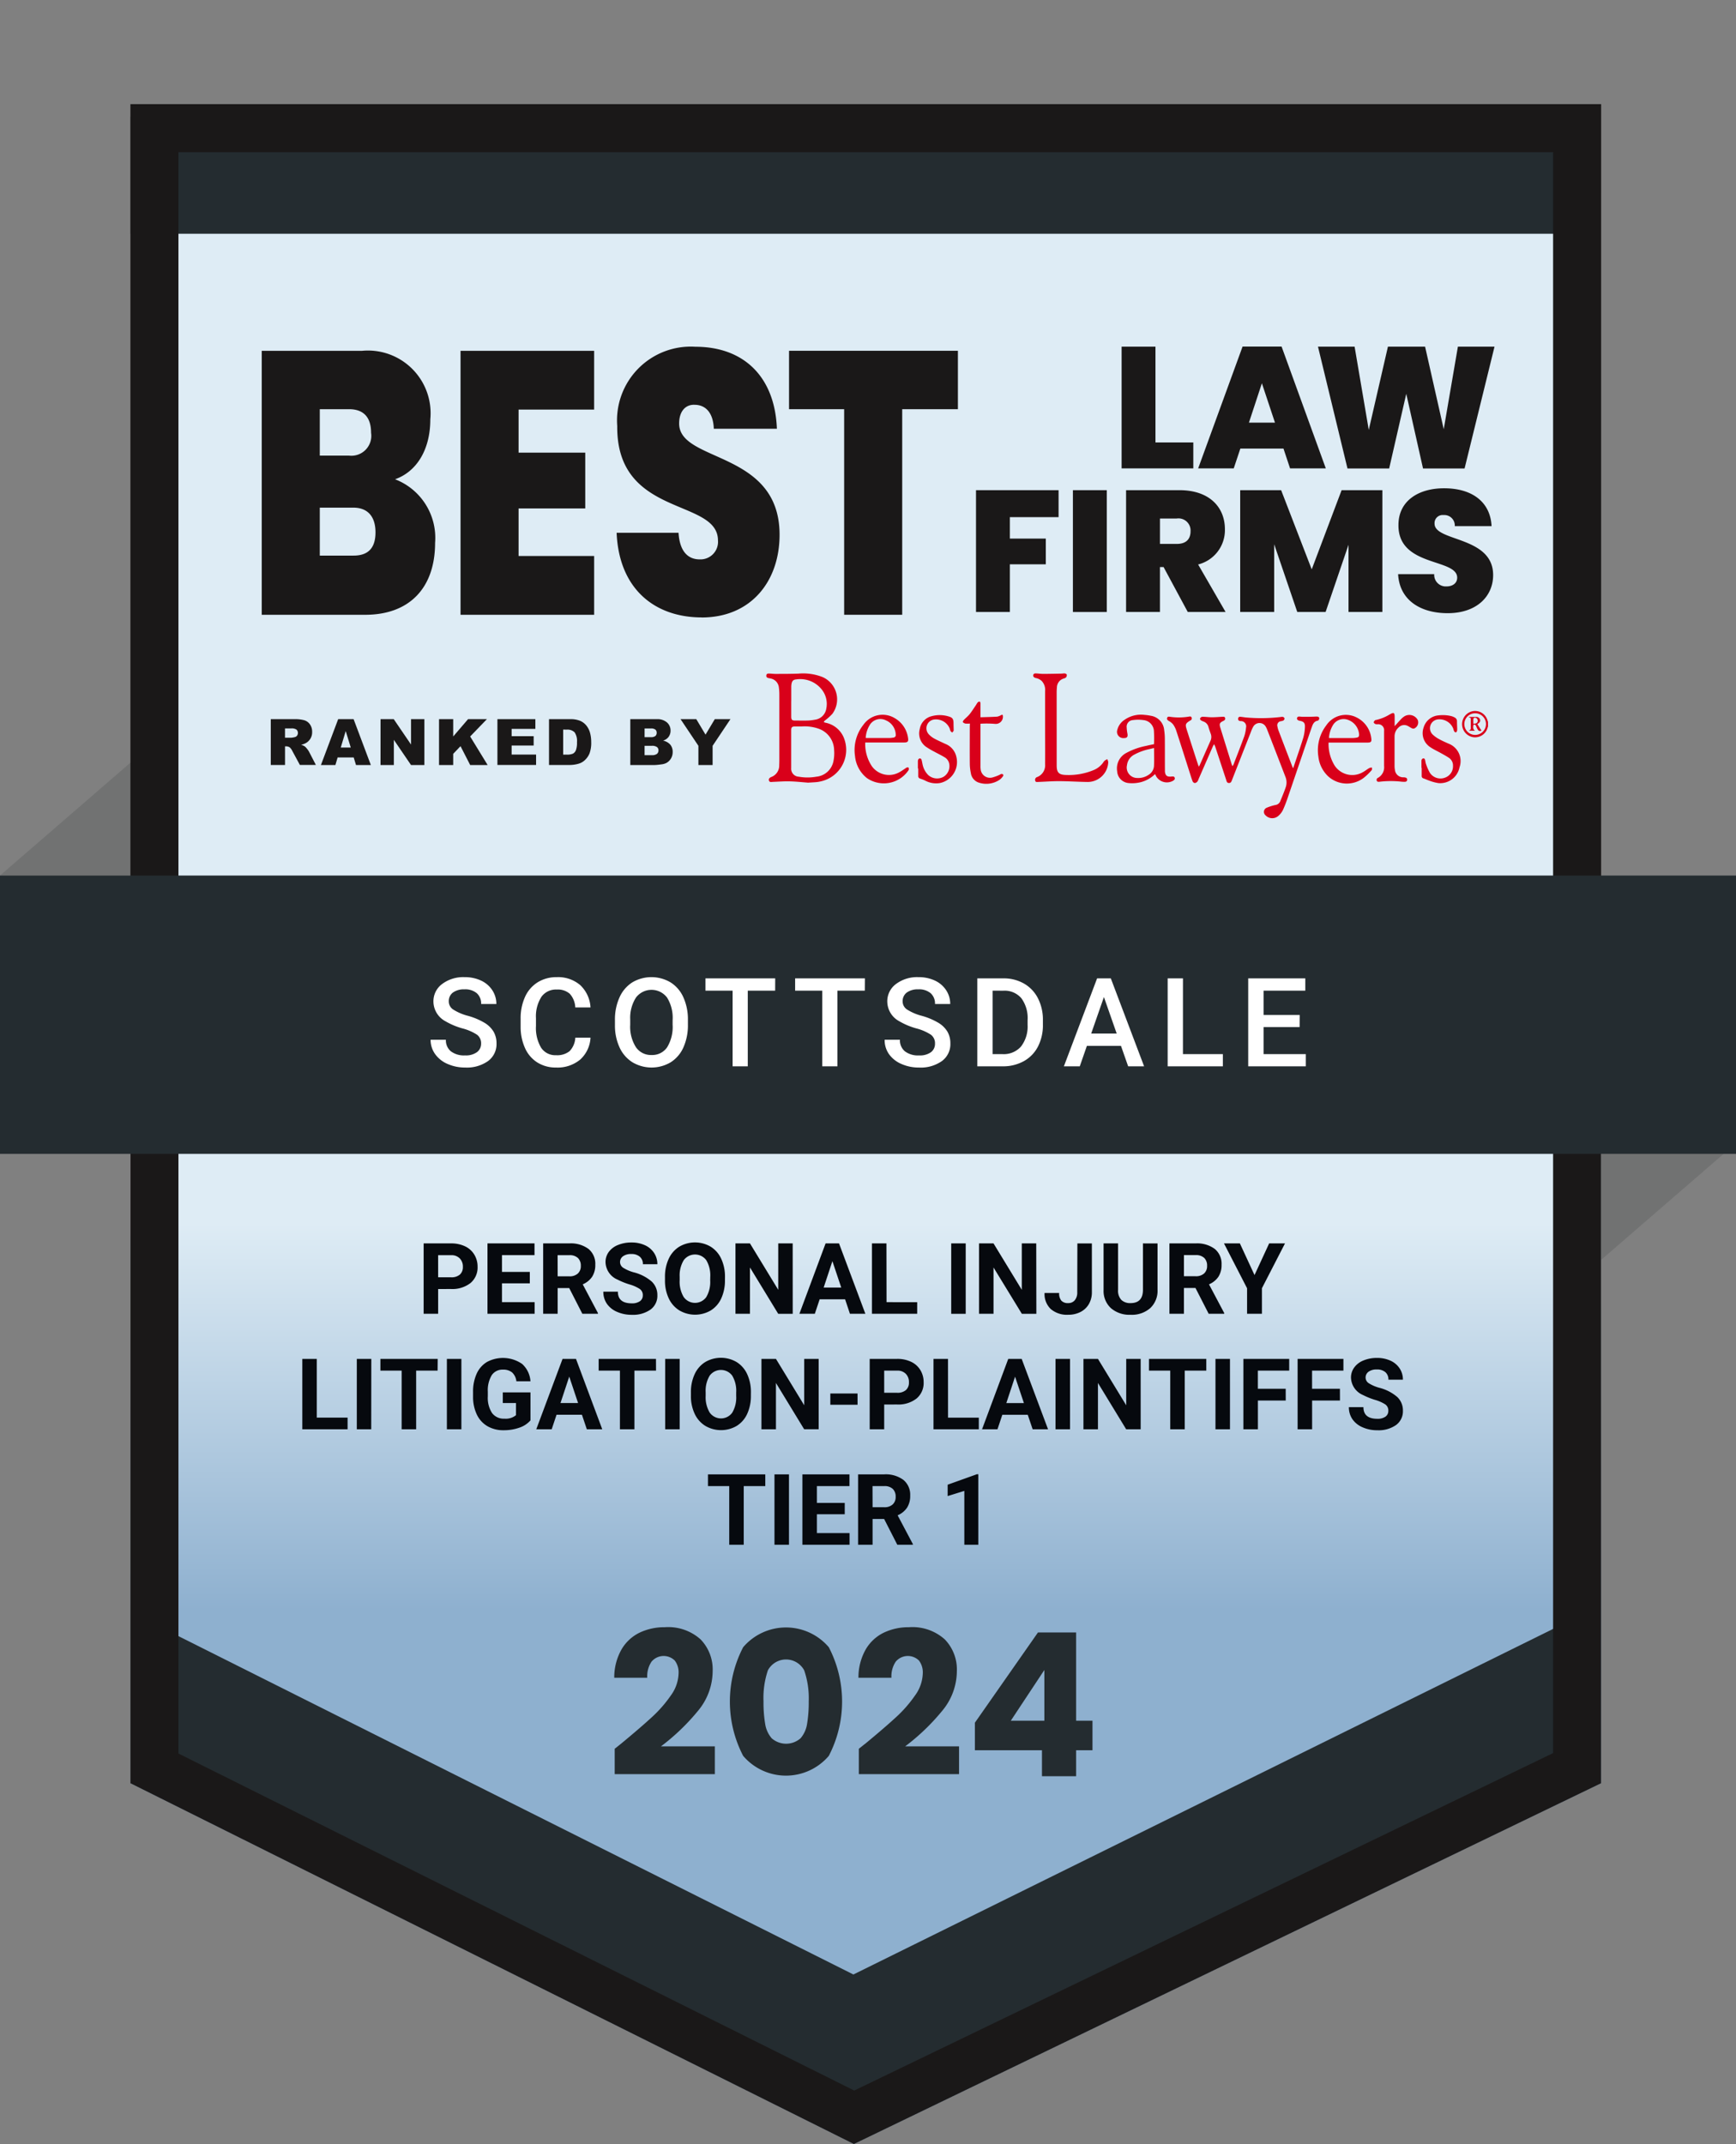 <svg xmlns="http://www.w3.org/2000/svg" xmlns:xlink="http://www.w3.org/1999/xlink" width="105.248" height="129.963" viewBox="0 0 105.248 129.963">
  <rect x="0" y="0" width="105.248" height="129.963" fill="#808080" stroke="none"/>
  <defs>
    <linearGradient id="linear-gradient" x1="0.5" y1="0.216" x2="0.5" y2="0.547" gradientUnits="objectBoundingBox">
      <stop offset="0" stop-color="#deecf5"/>
      <stop offset="1" stop-color="#8eb0cf"/>
    </linearGradient>
  </defs>
  <g id="Group_2180" data-name="Group 2180" transform="translate(23282.85 9233.636)">
    <path id="Path_39593" data-name="Path 39593" d="M195.867,152.185l9.479-8.2h-9.319Z" transform="translate(-23383.639 -9307.729)" fill="#717272"/>
    <path id="Path_6935" data-name="Path 6935" d="M0,100.64H9.319l.16-8.2Z" transform="translate(-23282.85 -9281.205)" fill="#717272"/>
    <path id="Path_6937" data-name="Path 6937" d="M16.29,107.645v49.53l43.861,21.87,45.3-21.87v-49.53Z" transform="translate(-23291.232 -9282.718)" fill="url(#linear-gradient)"/>
    <path id="Path_44186" data-name="Path 44186" d="M0,0H86.062V53.79H0Z" transform="translate(-23273.371 -9225.6)" fill="#deecf5"/>
    <path id="Path_6954" data-name="Path 6954" d="M67.731,167.734q1.186-.98,1.87-1.61a7.729,7.729,0,0,0,1.156-1.319,2.384,2.384,0,0,0,.472-1.344,1.183,1.183,0,0,0-.23-.775.957.957,0,0,0-1.41.066,1.591,1.591,0,0,0-.26.975h-2a3.43,3.43,0,0,1,.442-1.719,2.568,2.568,0,0,1,1.1-1.017,3.476,3.476,0,0,1,1.519-.327,2.933,2.933,0,0,1,2.173.738,2.614,2.614,0,0,1,.732,1.925,3.776,3.776,0,0,1-.884,2.4,13.029,13.029,0,0,1-2.251,2.16h3.268v1.683H67.356v-1.537q.411-.327.375-.3" transform="translate(-23312.939 -9295.665)" fill="#242c30"/>
    <path id="Path_6955" data-name="Path 6955" d="M88.4,161.9a3.412,3.412,0,0,1,5.193,0,7.137,7.137,0,0,1,0,6.585,3.412,3.412,0,0,1-5.193,0,7.134,7.134,0,0,1,0-6.585m3.7,1.4a1.249,1.249,0,0,0-2.2,0,5.224,5.224,0,0,0-.266,1.882,7.861,7.861,0,0,0,.1,1.362,1.743,1.743,0,0,0,.393.872,1.324,1.324,0,0,0,1.756,0,1.743,1.743,0,0,0,.393-.872,7.9,7.9,0,0,0,.1-1.362A5.215,5.215,0,0,0,92.1,163.3" transform="translate(-23326.195 -9295.688)" fill="#242c30"/>
    <path id="Path_6956" data-name="Path 6956" d="M110.536,167.734q1.186-.98,1.87-1.61a7.728,7.728,0,0,0,1.156-1.319,2.384,2.384,0,0,0,.472-1.344,1.183,1.183,0,0,0-.23-.775.957.957,0,0,0-1.41.066,1.591,1.591,0,0,0-.26.975h-2a3.429,3.429,0,0,1,.442-1.719,2.568,2.568,0,0,1,1.1-1.017,3.476,3.476,0,0,1,1.519-.327,2.933,2.933,0,0,1,2.173.738,2.614,2.614,0,0,1,.732,1.925,3.776,3.776,0,0,1-.884,2.4,13.029,13.029,0,0,1-2.251,2.16h3.268v1.683h-6.076v-1.537q.411-.327.375-.3" transform="translate(-23340.939 -9295.665)" fill="#242c30"/>
    <path id="Path_6957" data-name="Path 6957" d="M130.541,168.717v-1.67l3.825-5.471h2.312v5.35h.993v1.791h-.993v1.574h-2.07v-1.574Zm4.212-4.866-2.034,3.075h2.034Z" transform="translate(-23354.287 -9296.26)" fill="#242c30"/>
    <path id="Path_6938" data-name="Path 6938" d="M184.2,84.928c-.011.03-.022.06-.031.09a.785.785,0,0,1-.871.557.8.8,0,0,1,0-1.579.783.783,0,0,1,.869.559c.009.031.02.06.031.09Zm-.124-.146a.656.656,0,1,0-1.312,0,.656.656,0,1,0,1.312,0" transform="translate(-23376.836 -9274.527)" fill="#d9001a"/>
    <path id="Path_6939" data-name="Path 6939" d="M153.406,87.772l.062-.181c.182-.545.372-1.087.541-1.636a2.735,2.735,0,0,0,.1-.629c.017-.275-.068-.358-.338-.406a.2.2,0,0,1-.128-.077.116.116,0,0,1,.112-.173c.079,0,.159.015.238.014.264,0,.527,0,.79-.015.138-.005.205.03.192.135-.006.043-.05.109-.084.114-.205.032-.289.179-.349.347-.112.313-.216.629-.324.944q-.568,1.668-1.137,3.335a8.222,8.222,0,0,1-.3.778,1.132,1.132,0,0,1-.272.359.561.561,0,0,1-.784-.022.273.273,0,0,1,.073-.466,3.113,3.113,0,0,1,.515-.162.374.374,0,0,0,.289-.2c.122-.3.248-.593.351-.9a.9.9,0,0,0-.029-.618q-.411-1.067-.824-2.134-.143-.369-.288-.737a.939.939,0,0,0-.07-.146.435.435,0,0,0-.773,0,1.832,1.832,0,0,0-.136.307q-.568,1.442-1.134,2.886c-.038.1-.067.213-.2.208s-.142-.126-.173-.219q-.326-.988-.652-1.977c-.015-.045-.039-.086-.072-.158-.038.068-.062.106-.08.147l-.868,1.988a.434.434,0,0,1-.067.135.259.259,0,0,1-.154.087.186.186,0,0,1-.131-.1c-.069-.179-.123-.363-.182-.545-.269-.844-.536-1.688-.811-2.53a1.42,1.42,0,0,0-.195-.384.879.879,0,0,0-.257-.206c-.076-.047-.133-.1-.1-.189s.107-.072.177-.062a3.681,3.681,0,0,0,1.156-.014c.067-.012.126-.011.152.063a.13.13,0,0,1-.075.17l-.009.005c-.295.18-.316.232-.211.563.225.706.454,1.411.682,2.115.011.033.027.065.051.122.026-.05.044-.078.057-.108.215-.486.428-.973.645-1.458a.552.552,0,0,0,.016-.432c-.05-.139-.1-.28-.14-.421a.465.465,0,0,0-.3-.319,1.174,1.174,0,0,1-.118-.053c-.067-.033-.109-.091-.076-.157a.174.174,0,0,1,.133-.078c.188,0,.376.029.563.03.21,0,.419-.018.629-.029.071,0,.152-.025.181.07s-.032.144-.111.182c-.222.106-.251.175-.178.412q.341,1.1.683,2.2c.012.037.029.072.053.132a.811.811,0,0,0,.064-.106c.218-.566.441-1.132.648-1.7a2.4,2.4,0,0,0,.111-.539.317.317,0,0,0-.306-.39c-.021,0-.044,0-.065-.007a.118.118,0,0,1-.109-.136.112.112,0,0,1,.126-.119c.119.009.236.032.355.043a10.243,10.243,0,0,0,2.113-.031.3.3,0,0,1,.138,0,.142.142,0,0,1,.081.095.162.162,0,0,1-.066.117.592.592,0,0,1-.155.045.246.246,0,0,0-.208.322,1.116,1.116,0,0,0,.06.23q.422,1.11.848,2.218c.009.023.021.044.032.066h.028" transform="translate(-23357.846 -9274.87)" fill="#d9001a"/>
    <path id="Path_6940" data-name="Path 6940" d="M98.192,85.919c-.347-.026-.718-.068-1.09-.076-.343-.008-.686.021-1.029.033a.394.394,0,0,1-.149,0,.146.146,0,0,1-.023-.238A.325.325,0,0,1,96,85.579a.737.737,0,0,0,.479-.72c.006-.1.008-.2.008-.3q0-1.982,0-3.965a3.217,3.217,0,0,0-.028-.443.618.618,0,0,0-.5-.542c-.042-.01-.085-.017-.128-.026-.087-.019-.145-.06-.133-.163s.083-.112.158-.111c.13,0,.26.021.39.021.466,0,.932,0,1.4-.017a3.206,3.206,0,0,1,1.468.212,1.477,1.477,0,0,1,.584,2.23,3.41,3.41,0,0,1-.459.409.515.515,0,0,0-.06.079.411.411,0,0,0,.081.041,1.517,1.517,0,0,1,1.11.854,1.955,1.955,0,0,1-1.374,2.707,1.935,1.935,0,0,1-.235.042c-.176.016-.353.024-.556.037m-.35-3.408h-.206c-.072,0-.145,0-.217,0-.172,0-.226.052-.227.22,0,.767,0,1.535,0,2.3a.481.481,0,0,0,.457.525,3.055,3.055,0,0,0,1.069,0,1.165,1.165,0,0,0,1.027-.9,2.413,2.413,0,0,0,.049-.731,1.4,1.4,0,0,0-.949-1.282,2.567,2.567,0,0,0-1-.133m-.651-1.531c0,.311,0,.623,0,.934,0,.192.049.239.237.24.246,0,.493.006.738,0a2.709,2.709,0,0,0,.452-.049.8.8,0,0,0,.7-.679,1.4,1.4,0,0,0-.258-1.131,1.664,1.664,0,0,0-1.564-.636c-.186.015-.257.1-.289.282a1.082,1.082,0,0,0-.014.173c0,.29,0,.579,0,.869" transform="translate(-23332.088 -9272.117)" fill="#d9001a"/>
    <path id="Path_6941" data-name="Path 6941" d="M130.465,82.63v2.238c0,.431.129.569.557.581a3.918,3.918,0,0,0,1.715-.309,1.335,1.335,0,0,0,.537-.429.723.723,0,0,1,.1-.129.983.983,0,0,1,.157-.091.55.55,0,0,1,.06.174,1.249,1.249,0,0,1-1.235,1.209c-.582-.008-1.164-.047-1.747-.05-.415,0-.831.031-1.247.048-.081,0-.177.031-.2-.084a.174.174,0,0,1,.123-.214.759.759,0,0,0,.478-.768c.007-.786,0-1.571,0-2.357q0-1.043,0-2.085a.783.783,0,0,0-.21-.617.748.748,0,0,0-.355-.174.232.232,0,0,1-.139-.084.128.128,0,0,1,.121-.195c.155,0,.31.028.465.028.379,0,.758-.01,1.138-.017a.95.95,0,0,1,.172-.012c.046.008.115.041.122.075a.221.221,0,0,1-.042.163.3.3,0,0,1-.142.072.571.571,0,0,0-.414.54,3.028,3.028,0,0,0-.015.3q0,1.092,0,2.183" transform="translate(-23349.252 -9272.11)" fill="#d9001a"/>
    <path id="Path_6942" data-name="Path 6942" d="M141.809,88.053a1.952,1.952,0,0,1-.854.485,2.152,2.152,0,0,1-.743.057.763.763,0,0,1-.7-.722,1.056,1.056,0,0,1,.546-1.1,4.167,4.167,0,0,1,1.189-.428c.164-.04.331-.073.5-.108a7.545,7.545,0,0,0-.005-.785.7.7,0,0,0-.64-.675,2.188,2.188,0,0,0-.634,0,.4.4,0,0,0-.377.458,2.526,2.526,0,0,0,.047.376c.03.184-.029.256-.218.255a.379.379,0,0,1-.4-.49,1.027,1.027,0,0,1,.446-.62,1.745,1.745,0,0,1,1.217-.293,2.8,2.8,0,0,1,.365.052.955.955,0,0,1,.815.867,3.545,3.545,0,0,1,.04.5c.006.644,0,1.289.006,1.933a.65.65,0,0,0,0,.087c.03.238.12.314.359.3.022,0,.043-.005.065-.007.071,0,.143-.01.168.079s-.026.131-.084.171a.756.756,0,0,1-1.032-.248c-.024-.044-.045-.09-.071-.141m-.063-1.586c-.1.023-.195.043-.289.067a3.368,3.368,0,0,0-.932.345.823.823,0,0,0-.421.622.634.634,0,0,0,.628.782,1.1,1.1,0,0,0,.669-.183.681.681,0,0,0,.339-.53c.019-.364.005-.73.005-1.1" transform="translate(-23354.633 -9274.764)" fill="#d9001a"/>
    <path id="Path_6943" data-name="Path 6943" d="M165.248,86.14a2.5,2.5,0,0,0,.369,1.4,1.281,1.281,0,0,0,1.719.392c.133-.073.252-.17.383-.246a.483.483,0,0,1,.158-.028c0,.054.013.129-.017.16a3.611,3.611,0,0,1-.481.464,1.684,1.684,0,0,1-2.149-.086,1.937,1.937,0,0,1-.6-1.2,2.484,2.484,0,0,1,.482-1.9,1.427,1.427,0,0,1,1.812-.486,1.614,1.614,0,0,1,.914,1.278c.03.208-.024.256-.239.256h-2.349Zm.021-.276c.031,0,.049.005.066.005.448,0,.9,0,1.345,0a1.435,1.435,0,0,0,.258-.023c.133-.024.163-.067.16-.2a1.013,1.013,0,0,0-.7-.889.754.754,0,0,0-.89.339,1.744,1.744,0,0,0-.238.768" transform="translate(-23367.551 -9274.768)" fill="#d9001a"/>
    <path id="Path_6944" data-name="Path 6944" d="M107.379,86.141a2.442,2.442,0,0,0,.4,1.435,1.278,1.278,0,0,0,1.685.358c.118-.062.226-.144.338-.216a.417.417,0,0,1,.091-.058c.035-.011.095-.022.109,0a.181.181,0,0,1,.017.118.161.161,0,0,1-.038.077,1.806,1.806,0,0,1-2.493.448,1.925,1.925,0,0,1-.728-1.337,2.46,2.46,0,0,1,.509-1.9,1.42,1.42,0,0,1,1.9-.4,1.638,1.638,0,0,1,.806,1.2c.034.216-.02.274-.243.274h-2.347Zm.024-.28a.724.724,0,0,0,.078.009c.445,0,.889,0,1.334,0a1.633,1.633,0,0,0,.279-.028.15.15,0,0,0,.135-.177.975.975,0,0,0-.593-.865.752.752,0,0,0-1,.309,1.677,1.677,0,0,0-.229.752" transform="translate(-23337.773 -9274.77)" fill="#d9001a"/>
    <path id="Path_6945" data-name="Path 6945" d="M120.681,84.144a1.7,1.7,0,0,1-.275,0,.283.283,0,0,1-.156-.089c-.013-.015.029-.1.063-.131.115-.121.249-.224.352-.353.143-.181.265-.378.395-.568a.93.93,0,0,1,.095-.145.17.17,0,0,1,.12-.046c.018,0,.044.068.045.105,0,.235,0,.471,0,.706v.139c.346-.011.678-.017,1.009-.037a.715.715,0,0,0,.24-.094c.072-.034.11-.026.111.062a.433.433,0,0,1-.477.469,6.2,6.2,0,0,0-.883-.009v.116q0,1.223,0,2.445a1.238,1.238,0,0,0,.011.195.568.568,0,0,0,.746.492,2.52,2.52,0,0,0,.4-.15c.036-.014.069-.046.106-.05a.142.142,0,0,1,.107.027.1.1,0,0,1,0,.1.946.946,0,0,1-.2.214,1.44,1.44,0,0,1-1.255.186.709.709,0,0,1-.5-.59,2.817,2.817,0,0,1-.062-.548c-.007-.764,0-1.529,0-2.293Z" transform="translate(-23344.727 -9273.92)" fill="#d9001a"/>
    <path id="Path_6946" data-name="Path 6946" d="M172.843,85.037c.141-.156.263-.294.388-.428a1,1,0,0,1,.138-.122.579.579,0,0,1,.87.168.4.4,0,0,1-.234.531.26.26,0,0,1-.143-.034c-.077-.038-.147-.092-.225-.129a.468.468,0,0,0-.551.089.726.726,0,0,0-.25.547c0,.6,0,1.2,0,1.8a1.339,1.339,0,0,0,.024.237.5.5,0,0,0,.49.441c.04,0,.08,0,.119.009.08.012.135.05.132.142s-.074.121-.15.123a2.107,2.107,0,0,1-.27-.017,5.747,5.747,0,0,0-1.256.012c-.074.009-.143.009-.171-.072a.137.137,0,0,1,.084-.169.733.733,0,0,0,.364-.715c0-.709,0-1.419,0-2.128a.359.359,0,0,0-.4-.4.35.35,0,0,1-.138-.018c-.038-.019-.086-.063-.089-.1s.039-.083.068-.117a.126.126,0,0,1,.07-.025,2.726,2.726,0,0,0,.839-.342c.244-.135.289-.107.29.172v.548" transform="translate(-23371.139 -9274.656)" fill="#d9001a"/>
    <path id="Path_6947" data-name="Path 6947" d="M114.64,87.727c0-.134,0-.268,0-.4a.31.31,0,0,1,.024-.137.138.138,0,0,1,.1-.065.124.124,0,0,1,.093.067c.03.088.042.183.063.274a1.278,1.278,0,0,0,.344.665.805.805,0,0,0,.928.111.758.758,0,0,0,.341-.824.578.578,0,0,0-.284-.368c-.2-.122-.42-.225-.629-.341a4.736,4.736,0,0,1-.484-.286.994.994,0,0,1-.382-1.079.961.961,0,0,1,.73-.78,1.849,1.849,0,0,1,1.017.017c.238.067.295.155.3.4,0,.131.006.261.008.391a.184.184,0,0,1-.006.085.665.665,0,0,1-.081.1.436.436,0,0,1-.1-.085.709.709,0,0,1-.047-.144.9.9,0,0,0-.974-.556.536.536,0,0,0-.293.9,1.338,1.338,0,0,0,.344.26c.209.114.43.207.645.311a1.09,1.09,0,0,1,.677.792,1.3,1.3,0,0,1-1,1.584,1.4,1.4,0,0,1-.893-.149,2.521,2.521,0,0,0-.311-.123.149.149,0,0,1-.107-.157c0-.152,0-.3,0-.456h-.015" transform="translate(-23341.842 -9274.79)" fill="#d9001a"/>
    <path id="Path_6948" data-name="Path 6948" d="M177.533,87.7c0-.134,0-.268,0-.4a.21.21,0,0,1,.025-.114.153.153,0,0,1,.1-.06.113.113,0,0,1,.084.064c.03.093.033.194.068.283a2.858,2.858,0,0,0,.24.54.771.771,0,0,0,.9.288.726.726,0,0,0,.495-.717.555.555,0,0,0-.241-.485c-.148-.1-.308-.187-.466-.275-.23-.13-.473-.238-.689-.387a1.009,1.009,0,0,1-.386-1.173,1.027,1.027,0,0,1,.9-.741,2.173,2.173,0,0,1,.776.043.87.87,0,0,1,.209.085.25.25,0,0,1,.139.239c0,.144.009.289.012.433a.486.486,0,0,1-.013.15c-.01.032-.047.08-.07.079a.142.142,0,0,1-.1-.065.72.72,0,0,1-.051-.153.9.9,0,0,0-.97-.563.535.535,0,0,0-.294.9,1.751,1.751,0,0,0,.421.3c.176.1.364.178.548.262a1.132,1.132,0,0,1,.671,1.438,1.193,1.193,0,0,1-1.292.955,2.816,2.816,0,0,1-.579-.162c-.106-.034-.206-.086-.312-.121a.142.142,0,0,1-.111-.142c0-.166,0-.333,0-.5h-.014" transform="translate(-23374.205 -9274.795)" fill="#d9001a"/>
    <path id="Path_6949" data-name="Path 6949" d="M184.211,85.549c-.129.044-.186.026-.249-.089a2.033,2.033,0,0,1-.086-.187.117.117,0,0,0-.153-.082c-.048.182-.023.305.094.365h-.394c.16-.047.129-.15.13-.241,0-.141,0-.283,0-.423,0-.07.009-.147-.118-.137l.02-.036c.038,0,.077,0,.115,0h.3a.239.239,0,0,1,.248.168c.024.1-.022.182-.143.25a.152.152,0,0,0-.023.017l.133.211.122.192m-.5-.423c.053-.006.092-.006.13-.015a.163.163,0,0,0,.132-.2.165.165,0,0,0-.192-.148.1.1,0,0,0-.066.064c-.008.1,0,.193,0,.3" transform="translate(-23377.236 -9274.899)" fill="#d9001a"/>
    <path id="Path_6950" data-name="Path 6950" d="M38.959,55.013H32.69v-16h6.071a3.8,3.8,0,0,1,4.149,4.153c0,1.93-.9,3.2-2.137,3.632A3.806,3.806,0,0,1,43.2,50.655c0,2.7-1.527,4.358-4.239,4.358m-.97-12.462H36.21v2.814h1.779a1.207,1.207,0,0,0,1.33-1.384c0-.954-.467-1.43-1.33-1.43m.251,5.969H36.21v2.905h2.048c.881,0,1.329-.454,1.329-1.407,0-.976-.485-1.5-1.347-1.5" transform="translate(-23299.672 -9251.383)" fill="#1a1818"/>
    <path id="Path_6951" data-name="Path 6951" d="M65.617,42.573H61.037v2.61h4.042v3.382H61.037v2.882h4.581v3.564h-8.1v-16h8.1Z" transform="translate(-23312.447 -9251.382)" fill="#1a1818"/>
    <path id="Path_6952" data-name="Path 6952" d="M82.169,54.906c-2.82,0-5.011-1.7-5.155-5.13h3.754c.072,1.2.629,1.612,1.276,1.612a1.065,1.065,0,0,0,1.114-1.158c-.018-2.565-6.161-1.362-6.107-6.923A4.472,4.472,0,0,1,81.792,38.5c2.91,0,4.814,1.793,4.939,4.971H82.906c-.036-1-.521-1.453-1.168-1.453-.52-.023-.934.363-.934,1.135,0,2.383,6.089,1.612,6.089,6.741,0,2.814-1.724,5.016-4.724,5.016" transform="translate(-23322.48 -9251.117)" fill="#1a1818"/>
    <path id="Path_6953" data-name="Path 6953" d="M98.548,39.01h10.238v3.541h-3.377V55.012h-3.52V42.551H98.548Z" transform="translate(-23333.561 -9251.383)" fill="#1a1818"/>
    <path id="Path_6958" data-name="Path 6958" d="M142.138,38.492V44.3h2.294v1.571h-4.346V38.492Z" transform="translate(-23354.936 -9251.116)" fill="#1a1818"/>
    <path id="Path_6959" data-name="Path 6959" d="M154.815,44.671H152.2l-.4,1.2h-2.157l2.692-7.384H154.7l2.681,7.384h-2.167Zm-1.309-3.959L152.72,43.1H154.3Z" transform="translate(-23359.852 -9251.116)" fill="#1a1818"/>
    <path id="Path_6960" data-name="Path 6960" d="M164.612,38.492h2.22l.859,5.048,1.162-5.048h2.252l1.131,5.006.859-5.006h2.22L173.5,45.876H170.98l-1.016-4.525-1.036,4.525H166.4Z" transform="translate(-23367.557 -9251.116)" fill="#1a1818"/>
    <path id="Path_6961" data-name="Path 6961" d="M33.818,87.79V85.011h1.431a2.094,2.094,0,0,1,.609.068.649.649,0,0,1,.339.253.768.768,0,0,1,.129.45.742.742,0,0,1-.37.671,1.025,1.025,0,0,1-.3.11.861.861,0,0,1,.224.1.872.872,0,0,1,.137.146,1.094,1.094,0,0,1,.12.173l.416.805h-.97l-.459-.849a.651.651,0,0,0-.155-.214.36.36,0,0,0-.211-.065h-.076V87.79Zm.863-1.653h.362a1.3,1.3,0,0,0,.228-.038.227.227,0,0,0,.139-.087.282.282,0,0,0-.032-.368.515.515,0,0,0-.32-.072h-.377Z" transform="translate(-23300.252 -9275.054)" fill="#1a1818"/>
    <path id="Path_6962" data-name="Path 6962" d="M42.069,87.332h-.975l-.135.459h-.877l1.045-2.78h.936l1.045,2.78h-.9Zm-.178-.6-.307-1-.3,1Z" transform="translate(-23303.475 -9275.054)" fill="#1a1818"/>
    <path id="Path_6963" data-name="Path 6963" d="M47.531,85.011h.8l1.047,1.538V85.011h.81v2.78h-.81l-1.041-1.527v1.527h-.808Z" transform="translate(-23307.309 -9275.054)" fill="#1a1818"/>
    <path id="Path_6964" data-name="Path 6964" d="M54.831,85.011h.859v1.05l.9-1.05h1.143L56.718,86.06l1.06,1.731H56.72l-.586-1.143-.444.465v.679h-.859Z" transform="translate(-23311.064 -9275.054)" fill="#1a1818"/>
    <path id="Path_6965" data-name="Path 6965" d="M62.123,85.011h2.3V85.6H62.984v.442H64.32v.567H62.984v.548h1.483v.63H62.123Z" transform="translate(-23314.816 -9275.054)" fill="#1a1818"/>
    <path id="Path_6966" data-name="Path 6966" d="M68.568,85.011h1.276a1.525,1.525,0,0,1,.61.1.989.989,0,0,1,.384.294,1.215,1.215,0,0,1,.22.445,2.067,2.067,0,0,1,.068.539,1.863,1.863,0,0,1-.1.691,1.147,1.147,0,0,1-.282.411.914.914,0,0,1-.387.221,1.975,1.975,0,0,1-.512.076H68.568Zm.859.63v1.519h.211a.886.886,0,0,0,.383-.06.406.406,0,0,0,.178-.209,1.3,1.3,0,0,0,.065-.482.936.936,0,0,0-.144-.6.611.611,0,0,0-.478-.163Z" transform="translate(-23318.133 -9275.054)" fill="#1a1818"/>
    <path id="Path_6967" data-name="Path 6967" d="M78.72,85.011h1.608a.879.879,0,0,1,.617.2.644.644,0,0,1,.215.493.622.622,0,0,1-.153.423.69.69,0,0,1-.3.186.782.782,0,0,1,.441.247.681.681,0,0,1,.141.441.761.761,0,0,1-.1.388.74.74,0,0,1-.275.273.9.9,0,0,1-.326.091,3.649,3.649,0,0,1-.385.038H78.72Zm.866,1.09h.374a.427.427,0,0,0,.28-.069.252.252,0,0,0,.079-.2.237.237,0,0,0-.079-.189.423.423,0,0,0-.274-.068h-.379Zm0,1.092h.438a.482.482,0,0,0,.313-.079.265.265,0,0,0,.091-.212.244.244,0,0,0-.09-.2.5.5,0,0,0-.316-.075h-.436Z" transform="translate(-23323.357 -9275.054)" fill="#1a1818"/>
    <path id="Path_6968" data-name="Path 6968" d="M85,85.011h.954l.56.938.561-.938h.949l-1.081,1.615v1.165h-.861V86.626Z" transform="translate(-23326.59 -9275.054)" fill="#1a1818"/>
    <path id="Path_6969" data-name="Path 6969" d="M121.9,56.417h5.006v1.634h-2.953v1.3h2.179V60.91h-2.179V63.8H121.9Z" transform="translate(-23345.578 -9260.34)" fill="#1a1818"/>
    <path id="Path_44191" data-name="Path 44191" d="M0,0H2.053V7.384H0Z" transform="translate(-23217.803 -9203.923)" fill="#1a1818"/>
    <path id="Path_6970" data-name="Path 6970" d="M143.882,56.417c1.833,0,2.755,1.047,2.755,2.367a2.144,2.144,0,0,1-1.624,2.136l1.665,2.88h-2.293l-1.466-2.723h-.22V63.8h-2.053V56.417Zm-.167,1.717H142.7v1.54h1.016c.555,0,.838-.272.838-.775a.732.732,0,0,0-.838-.765" transform="translate(-23355.225 -9260.34)" fill="#1a1818"/>
    <path id="Path_6971" data-name="Path 6971" d="M154.9,56.417h2.482l1.854,4.8,1.812-4.8h2.472V63.8h-2.053V59.726L160.078,63.8H158.36l-1.4-4.106V63.8H154.9Z" transform="translate(-23362.561 -9260.34)" fill="#1a1818"/>
    <path id="Path_6972" data-name="Path 6972" d="M177.626,63.751c-1.645,0-2.922-.785-3.006-2.367h2.189a.7.7,0,0,0,.744.744c.366,0,.649-.189.649-.534-.011-1.183-3.593-.628-3.561-3.194,0-1.446,1.2-2.221,2.765-2.221,1.7,0,2.807.828,2.88,2.294h-2.23a.634.634,0,0,0-.681-.67.489.489,0,0,0-.545.523c0,1.1,3.551.744,3.551,3.111,0,1.3-1.005,2.314-2.755,2.314" transform="translate(-23372.707 -9260.218)" fill="#1a1818"/>
    <path id="Path_44187" data-name="Path 44187" d="M0,0H88.807V7.095H0Z" transform="translate(-23274.941 -9226.561)" fill="#242c30"/>
    <path id="Path_6973" data-name="Path 6973" d="M17.224,189.114,60.27,210.689l43.691-21.575v9.47L60.593,220.429,16.579,198.476Z" transform="translate(-23291.381 -9324.64)" fill="#242c30"/>
    <path id="Path_6974" data-name="Path 6974" d="M102.541,2.913V99.955l-42.37,20.454L19.2,99.98V2.913ZM105.454,0H16.289V101.783l43.862,21.87,45.3-21.87Z" transform="translate(-23291.232 -9227.325)" fill="#1a1818"/>
    <path id="Path_44188" data-name="Path 44188" d="M0,0H105.248V16.871H0Z" transform="translate(-23282.85 -9180.564)" fill="#242c30"/>
    <path id="Path_44185" data-name="Path 44185" d="M0,0H105.248V123.653H0Z" transform="translate(-23282.85 -9233.636)" fill="none"/>
    <path id="Path_44189" data-name="Path 44189" d="M11.457,4.5V6h-.879V1.734h1.664a1.925,1.925,0,0,1,.845.176,1.3,1.3,0,0,1,.561.5,1.393,1.393,0,0,1,.2.737,1.225,1.225,0,0,1-.429.989,1.788,1.788,0,0,1-1.188.362Zm0-.712h.785a.772.772,0,0,0,.532-.164.6.6,0,0,0,.183-.469.7.7,0,0,0-.185-.507.689.689,0,0,0-.51-.2h-.806Zm5.558.366H15.327V5.294h1.98V6H14.448V1.734H17.3v.712H15.327V3.463h1.688Zm2.388.287h-.7V6h-.879V1.734h1.585a1.792,1.792,0,0,1,1.166.337,1.163,1.163,0,0,1,.41.952,1.312,1.312,0,0,1-.189.728,1.289,1.289,0,0,1-.573.464l.923,1.743V6H20.2Zm-.7-.712h.709a.726.726,0,0,0,.513-.168.6.6,0,0,0,.182-.464.644.644,0,0,0-.171-.475.712.712,0,0,0-.526-.173H18.7Zm5.162,1.154a.451.451,0,0,0-.176-.382,2.306,2.306,0,0,0-.633-.281,4.486,4.486,0,0,1-.724-.292,1.182,1.182,0,0,1-.727-1.058,1.03,1.03,0,0,1,.195-.617,1.271,1.271,0,0,1,.56-.423,2.106,2.106,0,0,1,.819-.152,1.917,1.917,0,0,1,.814.166,1.3,1.3,0,0,1,.555.467,1.223,1.223,0,0,1,.2.686h-.879a.575.575,0,0,0-.185-.456.759.759,0,0,0-.519-.163.811.811,0,0,0-.5.136.43.43,0,0,0-.179.359.412.412,0,0,0,.209.349,2.367,2.367,0,0,0,.617.264,2.665,2.665,0,0,1,1.093.56,1.114,1.114,0,0,1,.343.832,1.027,1.027,0,0,1-.419.869,1.834,1.834,0,0,1-1.128.315,2.178,2.178,0,0,1-.9-.18,1.419,1.419,0,0,1-.617-.494,1.264,1.264,0,0,1-.212-.727h.882q0,.706.844.706a.821.821,0,0,0,.489-.127A.415.415,0,0,0,23.864,4.881Zm4.98-.917a2.575,2.575,0,0,1-.223,1.1,1.677,1.677,0,0,1-.637.732,1.883,1.883,0,0,1-1.9,0,1.693,1.693,0,0,1-.645-.728,2.5,2.5,0,0,1-.231-1.088V3.776a2.562,2.562,0,0,1,.227-1.109,1.691,1.691,0,0,1,.642-.735,1.88,1.88,0,0,1,1.9,0,1.691,1.691,0,0,1,.642.735,2.554,2.554,0,0,1,.227,1.106Zm-.891-.193a1.8,1.8,0,0,0-.24-1.02.849.849,0,0,0-1.368,0A1.775,1.775,0,0,0,26.1,3.756v.208a1.818,1.818,0,0,0,.24,1.014.841.841,0,0,0,1.371.013,1.807,1.807,0,0,0,.24-1.012Zm5,2.229h-.879L30.362,3.193V6h-.879V1.734h.879l1.714,2.813V1.734h.876Zm3.176-.879H34.587L34.294,6h-.935l1.588-4.266h.814L37.358,6h-.935Zm-1.3-.712h1.066l-.536-1.6Zm3.812.885H40.5V6H37.757V1.734h.879Zm4.8.706h-.879V1.734h.879Zm4.283,0h-.879L45.128,3.193V6h-.879V1.734h.879l1.714,2.813V1.734h.876Zm2.487-4.266h.879V4.688a1.412,1.412,0,0,1-.18.719,1.223,1.223,0,0,1-.508.482,1.588,1.588,0,0,1-.741.17A1.509,1.509,0,0,1,48.6,5.714a1.251,1.251,0,0,1-.378-.974h.885a.686.686,0,0,0,.132.463.527.527,0,0,0,.416.149.5.5,0,0,0,.4-.173.73.73,0,0,0,.149-.492Zm4.86,0v2.81a1.438,1.438,0,0,1-.438,1.107,1.689,1.689,0,0,1-1.2.407,1.708,1.708,0,0,1-1.187-.4A1.414,1.414,0,0,1,51.8,4.576V1.734h.879V4.55a.813.813,0,0,0,.2.611.77.77,0,0,0,.555.192q.741,0,.753-.779V1.734Zm2.3,2.7h-.7V6h-.879V1.734h1.585a1.792,1.792,0,0,1,1.166.337,1.163,1.163,0,0,1,.41.952,1.312,1.312,0,0,1-.189.728,1.289,1.289,0,0,1-.573.464l.923,1.743V6h-.943Zm-.7-.712h.709a.726.726,0,0,0,.513-.168.6.6,0,0,0,.182-.464.644.644,0,0,0-.171-.475.712.712,0,0,0-.526-.173h-.706Zm4.28-.07.888-1.922h.961l-1.4,2.719V6H60.5V4.453L59.1,1.734h.964ZM4.1,12.294H5.967V13H3.222V8.734H4.1Zm3.3.706H6.526V8.734h.879Zm4.025-3.554H10.124V13H9.245V9.446H7.956V8.734h3.475ZM12.866,13h-.879V8.734h.879Zm4.189-.539a1.526,1.526,0,0,1-.671.441,2.81,2.81,0,0,1-.961.157,1.9,1.9,0,0,1-.971-.242,1.612,1.612,0,0,1-.645-.7,2.469,2.469,0,0,1-.233-1.081v-.29a2.623,2.623,0,0,1,.215-1.106,1.593,1.593,0,0,1,.621-.715,2.045,2.045,0,0,1,2.137.114,1.546,1.546,0,0,1,.507,1.053H16.2a.851.851,0,0,0-.259-.536.828.828,0,0,0-.552-.17.779.779,0,0,0-.683.337,1.772,1.772,0,0,0-.237,1V11a1.687,1.687,0,0,0,.255,1.014.873.873,0,0,0,.747.343.975.975,0,0,0,.706-.211v-.735h-.8v-.647h1.679Zm3.12-.34H18.635L18.342,13h-.935L19,8.734h.814L21.406,13h-.935Zm-1.3-.712h1.066l-.536-1.6Zm5.792-1.963H23.357V13h-.879V9.446H21.189V8.734h3.475ZM26.1,13h-.879V8.734H26.1Zm4.318-2.036a2.575,2.575,0,0,1-.223,1.1,1.677,1.677,0,0,1-.637.732,1.883,1.883,0,0,1-1.9,0,1.693,1.693,0,0,1-.645-.728,2.5,2.5,0,0,1-.231-1.088v-.211a2.562,2.562,0,0,1,.227-1.109,1.691,1.691,0,0,1,.642-.735,1.88,1.88,0,0,1,1.9,0,1.691,1.691,0,0,1,.642.735,2.554,2.554,0,0,1,.227,1.106Zm-.891-.193a1.8,1.8,0,0,0-.24-1.02.849.849,0,0,0-1.368,0,1.775,1.775,0,0,0-.243,1.009v.208a1.818,1.818,0,0,0,.24,1.014.841.841,0,0,0,1.371.013,1.807,1.807,0,0,0,.24-1.012Zm5,2.229h-.879l-1.711-2.807V13h-.879V8.734h.879l1.714,2.813V8.734h.876Zm2.358-1.485H35.234v-.683h1.649ZM38.5,11.5V13h-.879V8.734h1.664a1.925,1.925,0,0,1,.845.176,1.3,1.3,0,0,1,.561.5,1.393,1.393,0,0,1,.2.737,1.225,1.225,0,0,1-.429.989,1.788,1.788,0,0,1-1.188.362Zm0-.712h.785a.772.772,0,0,0,.532-.164A.6.6,0,0,0,40,10.152a.7.7,0,0,0-.185-.507.689.689,0,0,0-.51-.2H38.5Zm3.87,1.509h1.866V13H41.489V8.734h.879Zm4.834-.173H45.661L45.368,13h-.935l1.588-4.266h.814L48.433,13H47.5Zm-1.3-.712h1.066l-.536-1.6ZM49.766,13h-.879V8.734h.879Zm4.283,0H53.17l-1.711-2.807V13H50.58V8.734h.879l1.714,2.813V8.734h.876Zm3.979-3.554H56.721V13h-.879V9.446H54.553V8.734h3.475ZM59.463,13h-.879V8.734h.879Zm3.381-1.743H61.156V13h-.879V8.734h2.777v.712h-1.9v1.1h1.688Zm3.287,0H64.443V13h-.879V8.734h2.777v.712h-1.9v1.1h1.688Zm2.933.624a.451.451,0,0,0-.176-.382,2.306,2.306,0,0,0-.633-.281,4.486,4.486,0,0,1-.724-.292A1.182,1.182,0,0,1,66.8,9.868,1.03,1.03,0,0,1,67,9.251a1.271,1.271,0,0,1,.56-.423,2.106,2.106,0,0,1,.819-.152,1.917,1.917,0,0,1,.814.166,1.3,1.3,0,0,1,.555.467,1.223,1.223,0,0,1,.2.686h-.879a.575.575,0,0,0-.185-.456.759.759,0,0,0-.519-.163.811.811,0,0,0-.5.136.43.43,0,0,0-.179.359.412.412,0,0,0,.209.349,2.367,2.367,0,0,0,.617.264,2.665,2.665,0,0,1,1.093.56,1.114,1.114,0,0,1,.343.832,1.027,1.027,0,0,1-.419.869,1.834,1.834,0,0,1-1.128.315,2.178,2.178,0,0,1-.9-.18,1.419,1.419,0,0,1-.617-.494,1.264,1.264,0,0,1-.212-.727h.882q0,.706.844.706a.821.821,0,0,0,.489-.127A.415.415,0,0,0,69.063,11.881ZM31.291,16.446H29.984V20h-.879V16.446H27.816v-.712h3.475ZM32.727,20h-.879V15.734h.879Zm3.381-1.849H34.42v1.143H36.4V20H33.541V15.734h2.854v.712H34.42v1.017h1.688Zm2.388.287h-.7V20h-.879V15.734H38.5a1.792,1.792,0,0,1,1.166.337,1.163,1.163,0,0,1,.41.952,1.312,1.312,0,0,1-.189.728,1.289,1.289,0,0,1-.573.464l.923,1.743V20h-.943Zm-.7-.712H38.5a.726.726,0,0,0,.513-.168.6.6,0,0,0,.182-.464.644.644,0,0,0-.171-.475.712.712,0,0,0-.526-.173h-.706ZM44.205,20h-.847V16.736l-1.011.313v-.688l1.767-.633h.091Z" transform="translate(-23267.744 -9160)" fill="#06090e"/>
    <path id="Path_44190" data-name="Path 44190" d="M13.062,6.627a.644.644,0,0,0-.247-.542,2.974,2.974,0,0,0-.892-.385A4.306,4.306,0,0,1,10.9,5.268a1.368,1.368,0,0,1-.729-1.194,1.3,1.3,0,0,1,.526-1.062,2.127,2.127,0,0,1,1.364-.417,2.3,2.3,0,0,1,.992.205,1.629,1.629,0,0,1,.685.584,1.5,1.5,0,0,1,.249.84h-.923a.836.836,0,0,0-.262-.654,1.081,1.081,0,0,0-.749-.236,1.129,1.129,0,0,0-.7.194.646.646,0,0,0-.251.542.585.585,0,0,0,.271.489,3.122,3.122,0,0,0,.894.381,4.11,4.11,0,0,1,1,.421,1.59,1.59,0,0,1,.553.542,1.412,1.412,0,0,1,.176.716,1.269,1.269,0,0,1-.511,1.06,2.216,2.216,0,0,1-1.386.394,2.6,2.6,0,0,1-1.064-.214,1.787,1.787,0,0,1-.754-.591A1.474,1.474,0,0,1,10,6.389h.927a.862.862,0,0,0,.3.7,1.315,1.315,0,0,0,.861.249,1.143,1.143,0,0,0,.727-.2A.632.632,0,0,0,13.062,6.627Zm6.633-.363a1.925,1.925,0,0,1-.63,1.331,2.147,2.147,0,0,1-1.461.478,2.079,2.079,0,0,1-1.122-.3,1.983,1.983,0,0,1-.749-.859,3.1,3.1,0,0,1-.275-1.293v-.5a3.121,3.121,0,0,1,.267-1.329,2.015,2.015,0,0,1,.767-.886,2.14,2.14,0,0,1,1.155-.311,2.056,2.056,0,0,1,1.421.48,2,2,0,0,1,.626,1.355h-.923a1.317,1.317,0,0,0-.335-.829,1.107,1.107,0,0,0-.789-.255,1.082,1.082,0,0,0-.928.441,2.2,2.2,0,0,0-.331,1.295v.472A2.338,2.338,0,0,0,16.7,6.872a1.027,1.027,0,0,0,.906.454,1.2,1.2,0,0,0,.82-.245,1.279,1.279,0,0,0,.348-.817ZM25.6,5.473a3.271,3.271,0,0,1-.271,1.375,2.049,2.049,0,0,1-.775.908,2.272,2.272,0,0,1-2.314,0,2.08,2.08,0,0,1-.784-.9,3.169,3.169,0,0,1-.28-1.351V5.2a3.243,3.243,0,0,1,.276-1.377,2.078,2.078,0,0,1,.78-.914,2.277,2.277,0,0,1,2.311,0,2.052,2.052,0,0,1,.778.9A3.236,3.236,0,0,1,25.6,5.177Zm-.927-.278a2.331,2.331,0,0,0-.335-1.359,1.182,1.182,0,0,0-1.89,0,2.286,2.286,0,0,0-.346,1.331v.308a2.313,2.313,0,0,0,.342,1.359,1.1,1.1,0,0,0,.95.48,1.09,1.09,0,0,0,.947-.469,2.363,2.363,0,0,0,.331-1.37Zm6.216-1.78H29.229V8H28.31V3.415H26.662V2.668h4.23Zm5.436,0H34.665V8h-.919V3.415H32.1V2.668h4.23ZM40.58,6.627a.644.644,0,0,0-.247-.542,2.974,2.974,0,0,0-.892-.385,4.306,4.306,0,0,1-1.025-.432,1.368,1.368,0,0,1-.729-1.194,1.3,1.3,0,0,1,.526-1.062,2.127,2.127,0,0,1,1.364-.417,2.3,2.3,0,0,1,.992.205,1.629,1.629,0,0,1,.685.584,1.5,1.5,0,0,1,.249.84H40.58a.836.836,0,0,0-.262-.654,1.081,1.081,0,0,0-.749-.236,1.129,1.129,0,0,0-.7.194.646.646,0,0,0-.251.542.585.585,0,0,0,.271.489,3.122,3.122,0,0,0,.894.381,4.11,4.11,0,0,1,1,.421,1.59,1.59,0,0,1,.553.542,1.412,1.412,0,0,1,.176.716A1.269,1.269,0,0,1,41,7.68a2.216,2.216,0,0,1-1.386.394,2.6,2.6,0,0,1-1.064-.214,1.787,1.787,0,0,1-.754-.591,1.474,1.474,0,0,1-.269-.879h.927a.862.862,0,0,0,.3.7,1.315,1.315,0,0,0,.861.249,1.143,1.143,0,0,0,.727-.2A.632.632,0,0,0,40.58,6.627ZM43.145,8V2.668h1.575a2.47,2.47,0,0,1,1.254.315,2.147,2.147,0,0,1,.848.894,2.836,2.836,0,0,1,.3,1.326v.267a2.825,2.825,0,0,1-.3,1.333,2.122,2.122,0,0,1-.861.886A2.584,2.584,0,0,1,44.679,8Zm.927-4.585V7.26h.6A1.391,1.391,0,0,0,45.794,6.8a1.986,1.986,0,0,0,.4-1.309V5.2a2.038,2.038,0,0,0-.377-1.326,1.337,1.337,0,0,0-1.095-.458Zm7.783,3.344H49.789L49.357,8h-.963l2.014-5.332h.831L53.257,8H52.29Zm-1.805-.747h1.545L50.821,3.8ZM55.612,7.26h2.421V8H54.686V2.668h.927ZM62.685,5.62H60.5V7.26h2.56V8H59.569V2.668h3.461v.747H60.5V4.887h2.19Z" transform="translate(-23266.744 -9177)" fill="#fff"/>
  </g>
</svg>
